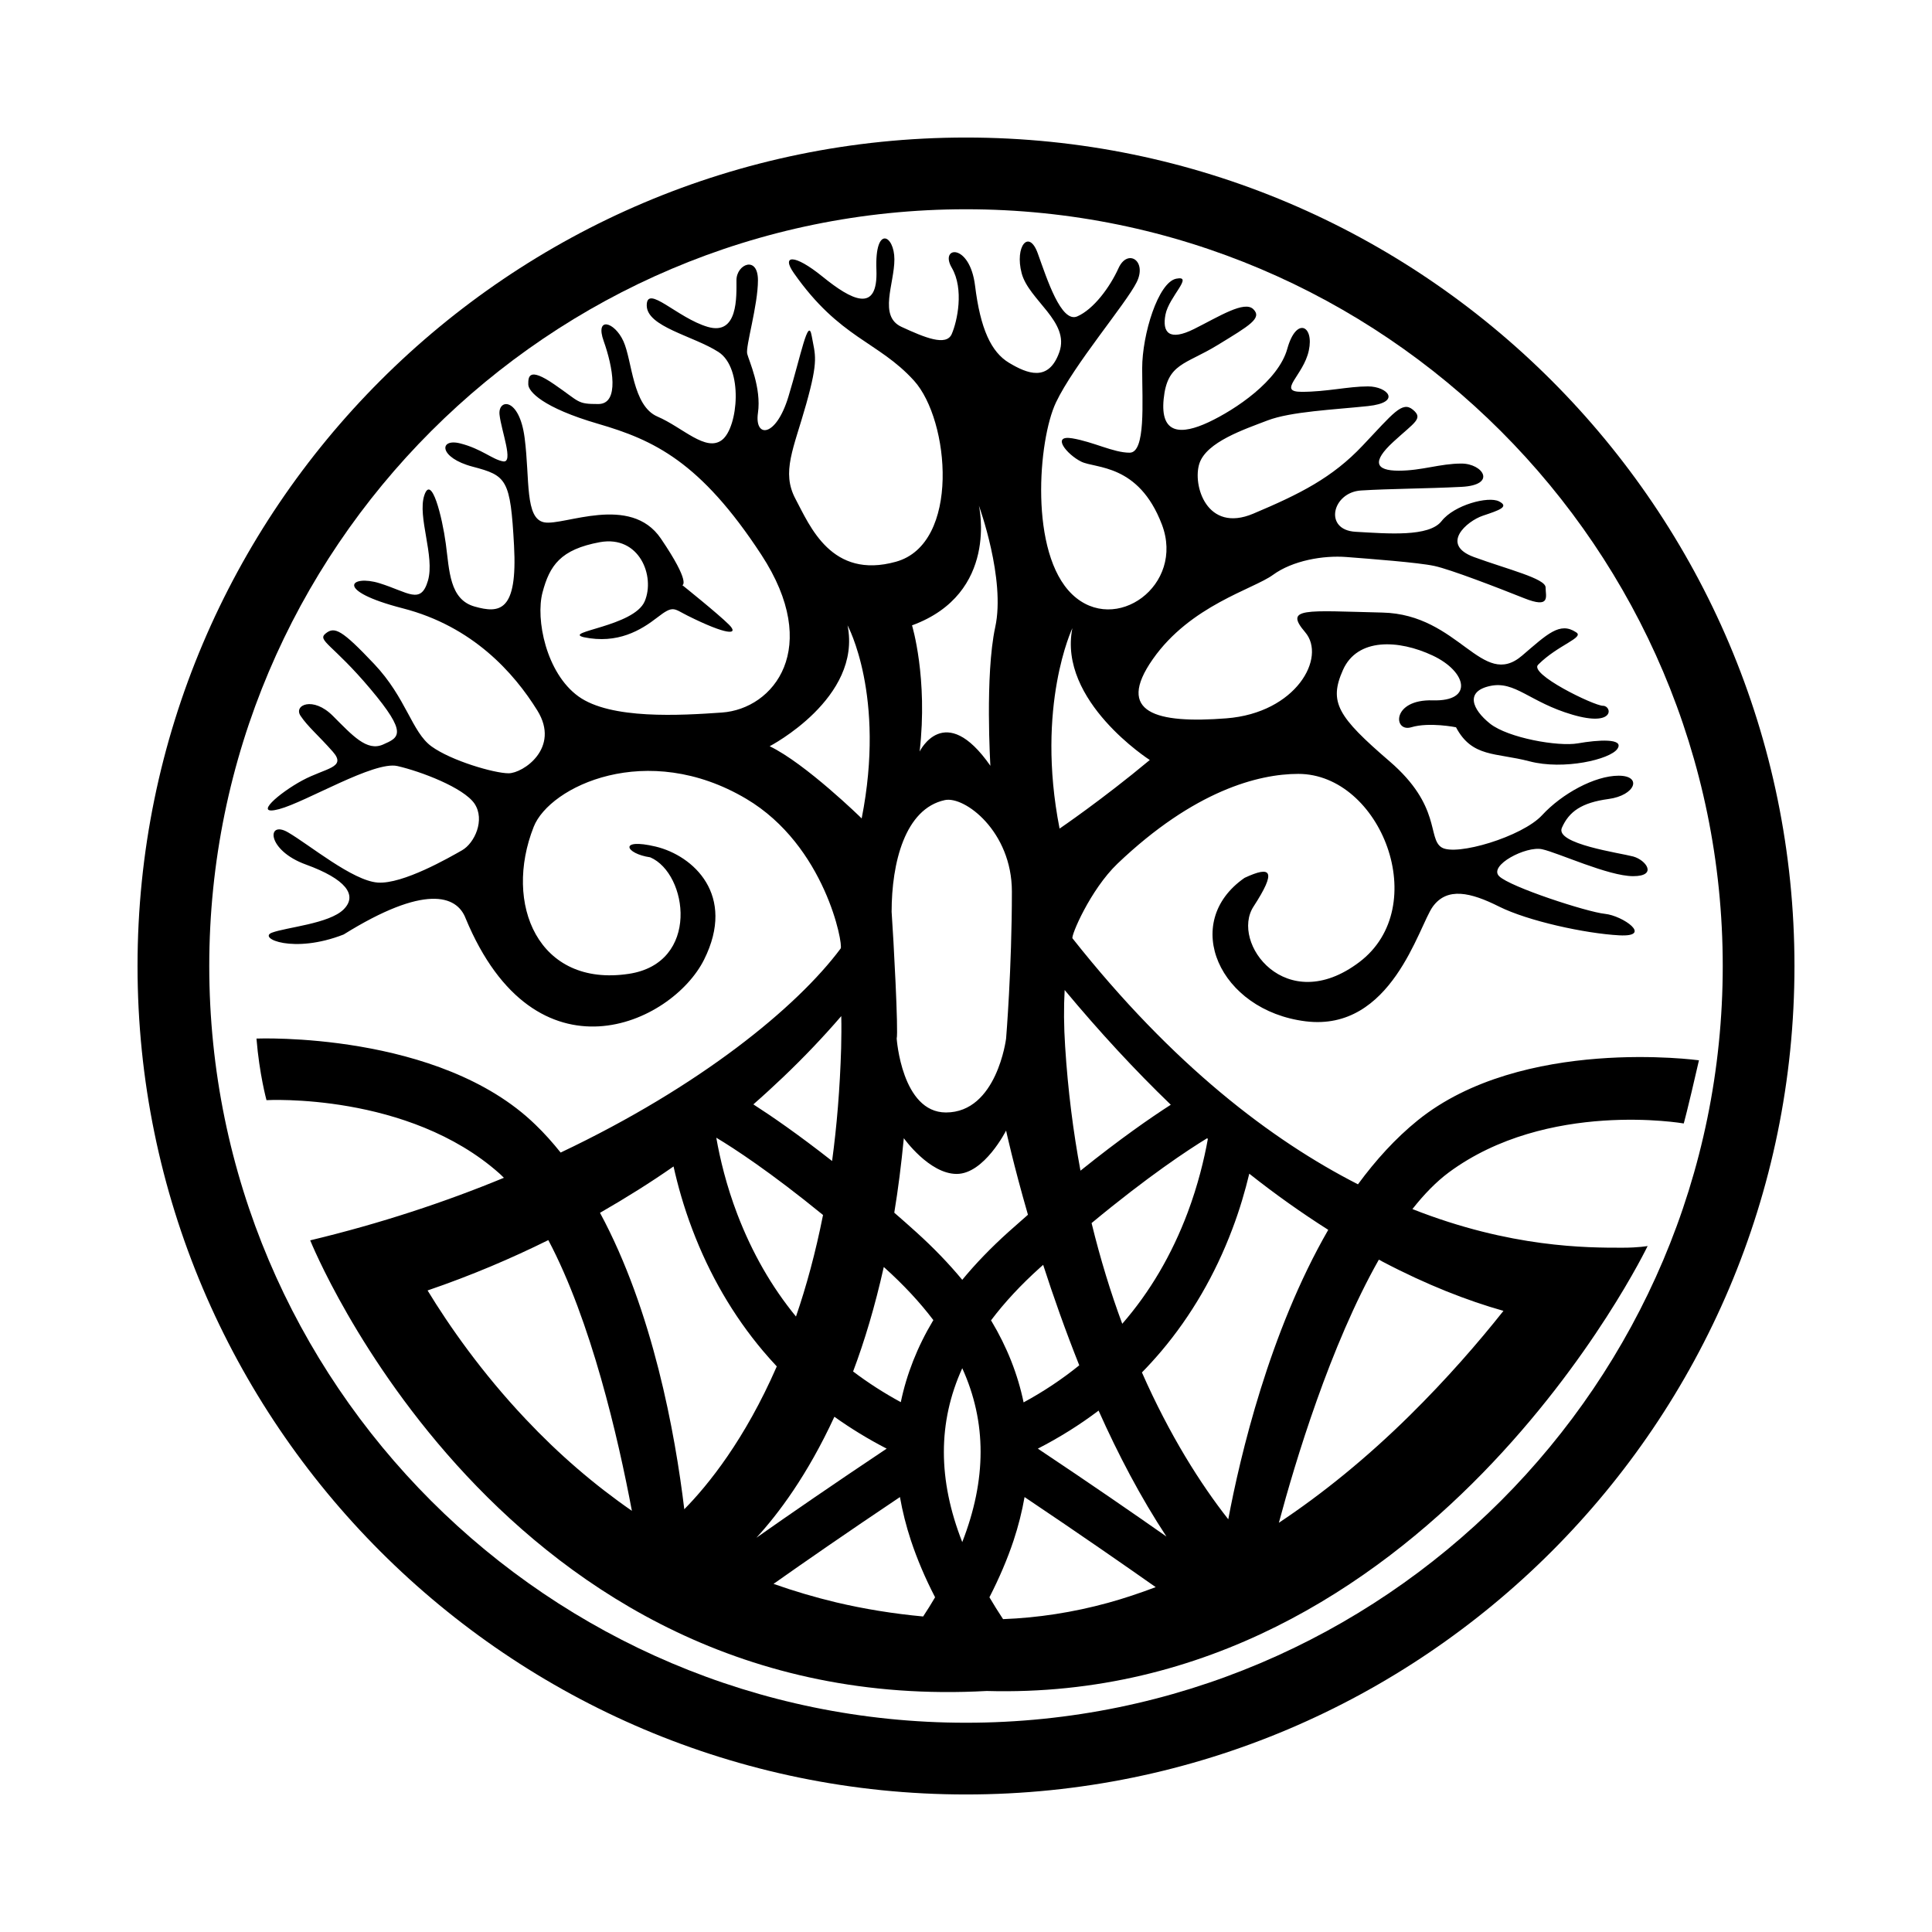 <?xml version="1.0" encoding="utf-8"?>
<!-- Generator: Adobe Illustrator 25.2.0, SVG Export Plug-In . SVG Version: 6.00 Build 0)  -->
<svg version="1.1" id="_x35__Elven" xmlns="http://www.w3.org/2000/svg" xmlns:xlink="http://www.w3.org/1999/xlink" x="0px"
	 y="0px" viewBox="0 0 160 160" style="enable-background:new 0 0 160 160;" xml:space="preserve">
<g>
	<path d="M80,11.39c-37.83,0-68.61,30.78-68.61,68.61c0,37.83,30.78,68.61,68.61,68.61c37.83,0,68.61-30.78,68.61-68.61
		C148.61,42.17,117.83,11.39,80,11.39z M80,142.67c-34.56,0-62.67-28.11-62.67-62.67c0-34.56,28.11-62.67,62.67-62.67
		c34.56,0,62.67,28.11,62.67,62.67C142.67,114.56,114.56,142.67,80,142.67z"/>
	<path d="M119.99,97.09c8.16-6.02,19.45-4.05,19.45-4.05s0.27-0.91,1.26-5.23c0,0-14.65-2.02-23.3,4.98
		c-1.84,1.49-3.47,3.29-4.94,5.29c-7.15-3.65-15.32-9.85-23.64-20.37c-0.15-0.19,1.47-4.02,3.72-6.18
		c6.35-6.06,11.69-7.44,14.98-7.44c6.83,0,11.14,10.99,5.05,15.59c-6.09,4.6-10.69-1.63-8.76-4.6c1.93-2.97,1.49-3.42-0.74-2.38
		c-5.35,3.71-2.08,10.99,5.05,11.88s9.36-7.87,10.54-9.5c1.19-1.63,3.12-1.19,5.49,0c2.38,1.19,7.13,2.23,9.95,2.38
		s0.3-1.63-1.19-1.78c-1.48-0.15-7.87-2.23-8.76-3.12c-0.89-0.89,2.23-2.52,3.56-2.23s5.49,2.23,7.54,2.23s1.07-1.34,0-1.63
		s-6.5-1.04-5.9-2.38c0.59-1.34,1.63-2.08,3.86-2.38c2.23-0.3,2.82-1.93,0.84-1.93s-4.7,1.49-6.34,3.27s-7.13,3.42-8.32,2.67
		c-1.19-0.74,0-3.42-4.31-7.13c-4.31-3.71-5.05-4.9-3.86-7.57c1.19-2.67,4.6-2.52,7.43-1.19s3.42,3.82,0,3.71
		c-3.42-0.1-3.27,2.67-1.78,2.23c1.49-0.45,3.71,0,3.71,0c1.34,2.52,3.27,2.08,6.09,2.82c2.82,0.74,6.68-0.15,7.28-1.04
		c0.59-0.89-1.63-0.74-3.27-0.45s-5.79-0.45-7.28-1.63c-1.49-1.19-2.08-2.67,0-3.12c2.08-0.45,3.27,1.34,6.83,2.38
		c3.56,1.04,3.27-0.74,2.52-0.74c-0.74,0-6.24-2.67-5.35-3.42c1.63-1.63,3.86-2.23,3.12-2.67c-1.34-0.89-2.38,0.15-4.46,1.93
		c-3.33,2.86-5.2-3.42-11.58-3.56c-6.39-0.15-8.17-0.45-6.39,1.63s-0.74,6.68-6.53,7.13s-9.21-0.45-6.09-4.9
		c3.12-4.46,8.32-5.79,9.95-6.98s4.16-1.63,6.09-1.48s5.94,0.45,7.28,0.74s5.2,1.78,7.43,2.67c2.23,0.89,1.78-0.15,1.78-0.89
		s-3.12-1.49-5.94-2.52c-2.82-1.04-0.59-2.97,0.74-3.42c1.34-0.45,2.23-0.74,1.34-1.19c-0.89-0.45-3.71,0.3-4.75,1.63
		c-1.04,1.34-4.46,1.04-7.13,0.89c-2.67-0.15-1.93-3.27,0.45-3.42c2.38-0.15,5.35-0.15,8.32-0.3c2.97-0.15,1.78-1.93,0-1.93
		s-3.27,0.59-5.2,0.59s-2.23-0.74-0.45-2.38s2.52-1.93,1.63-2.67c-0.89-0.74-1.63,0.3-4.16,2.97c-2.52,2.67-5.2,4.01-9.06,5.64
		c-3.86,1.63-5.05-2.38-4.46-4.16c0.59-1.78,3.71-2.82,5.64-3.56c1.93-0.74,5.49-0.89,8.32-1.19s1.63-1.63,0-1.63
		s-3.42,0.45-5.49,0.45c-2.08,0,0.15-1.34,0.59-3.42c0.45-2.08-1.04-2.82-1.78-0.15c-0.74,2.67-4.31,5.05-6.53,6.09
		c-2.23,1.04-4.01,1.04-3.71-1.93s1.78-2.82,4.46-4.46c2.67-1.63,3.71-2.23,2.97-2.97c-0.74-0.74-2.82,0.59-4.9,1.63
		c-2.08,1.04-2.67,0.3-2.38-1.19s2.38-3.27,0.89-2.97s-2.82,4.6-2.82,7.43c0,2.82,0.3,6.98-1.04,6.98c-1.34,0-2.97-0.89-4.75-1.19
		s-0.45,1.34,0.74,1.93c1.19,0.59,4.75,0.15,6.68,5.2s-3.86,9.21-7.43,5.79c-3.56-3.42-2.82-12.77-1.34-15.89s5.79-8.17,6.68-9.95
		c0.89-1.78-0.74-2.82-1.49-1.19c-0.74,1.63-2.08,3.42-3.42,4.01c-1.34,0.59-2.52-3.12-3.27-5.2c-0.74-2.08-1.93-0.59-1.34,1.63
		c0.59,2.23,4.01,4.01,3.12,6.53c-0.89,2.52-2.67,1.78-4.16,0.89c-1.49-0.89-2.38-2.82-2.82-6.39s-2.97-3.27-1.93-1.49
		c1.04,1.78,0.45,4.46,0,5.49c-0.45,1.04-2.23,0.3-4.16-0.59c-1.93-0.89-0.59-3.56-0.59-5.59c0-2.02-1.63-2.88-1.49,0.84
		c0.15,3.71-2.08,2.52-4.46,0.59c-2.38-1.93-3.42-1.78-2.38-0.3c3.81,5.44,6.98,5.64,9.95,8.91s3.86,13.51-1.49,15
		s-7.13-2.97-8.32-5.2c-1.19-2.23-0.15-4.16,0.89-7.87c1.04-3.71,0.74-4.01,0.45-5.64s-0.89,1.63-1.93,5.05
		c-1.04,3.42-2.82,3.42-2.52,1.34c0.3-2.08-0.74-4.31-0.89-4.9c-0.15-0.59,0.89-4.01,0.89-6.09s-1.78-1.34-1.78,0
		s0.15,4.6-2.38,3.86c-2.52-0.74-5.05-3.56-5.05-1.78s3.86,2.52,5.94,3.86c2.08,1.34,1.63,6.24,0.3,7.28
		c-1.34,1.04-3.27-1.04-5.35-1.93c-2.08-0.89-2.08-4.6-2.82-6.24c-0.74-1.63-2.38-2.08-1.63,0c0.74,2.08,1.34,5.2-0.45,5.2
		s-1.49-0.15-3.65-1.63c-2.16-1.49-2.15-0.59-2.15,0c0,0.59,1.19,1.93,5.79,3.27c4.6,1.34,8.46,3.12,13.51,10.84
		c5.05,7.72,1.04,12.77-3.27,13.07c-3.42,0.24-9.21,0.59-11.88-1.34c-2.67-1.93-3.56-6.39-2.97-8.61c0.59-2.23,1.49-3.56,4.75-4.16
		c3.27-0.59,4.6,2.82,3.71,4.9c-0.89,2.08-6.83,2.52-5.05,2.97c2.82,0.59,4.75-0.59,6.09-1.63c1.34-1.04,1.34-0.74,2.52-0.15
		c3.22,1.61,4.31,1.63,3.42,0.74c-0.89-0.89-3.86-3.27-3.86-3.27s0.74-0.15-1.78-3.86c-2.52-3.71-8.02-1.04-9.65-1.34
		s-1.19-3.56-1.63-6.98s-2.23-3.27-2.08-1.93c0.15,1.34,1.19,4.01,0.3,3.86c-0.89-0.15-1.78-1.04-3.56-1.49s-1.78,1.19,1.04,1.93
		c2.82,0.74,3.12,1.04,3.42,6.53c0.3,5.49-1.19,5.64-3.27,5.05c-2.08-0.59-2.08-2.97-2.38-5.2s-1.19-5.79-1.78-4.01
		c-0.59,1.78,0.89,5.05,0.3,7.07c-0.59,2.02-1.63,0.95-4.01,0.21c-2.38-0.74-3.86,0.59,1.93,2.08c5.79,1.49,9.21,5.35,11.14,8.46
		s-1.19,5.2-2.38,5.2c-1.19,0-4.75-1.04-6.39-2.23c-1.63-1.19-2.08-4.01-4.75-6.83c-2.67-2.82-3.27-3.12-4.01-2.52
		c-0.74,0.59,0.59,0.89,3.71,4.6s2.38,4.01,1.04,4.6c-1.34,0.59-2.52-0.74-4.16-2.38s-3.27-0.89-2.67,0
		c0.59,0.89,1.49,1.63,2.67,2.97s-0.59,1.34-2.52,2.38c-1.93,1.04-4.16,2.97-1.93,2.38c2.23-0.59,7.87-4.01,9.8-3.57
		c1.93,0.44,5.49,1.79,6.39,3.12c0.89,1.34,0,3.27-1.04,3.86c-1.04,0.59-4.9,2.82-6.98,2.67s-5.64-3.12-7.43-4.16
		s-1.78,1.49,1.49,2.67c3.27,1.19,4.31,2.52,3.12,3.71c-1.19,1.19-4.75,1.48-5.94,1.93c-1.19,0.45,1.78,1.78,5.94,0.15
		c6.68-4.16,9.36-3.27,10.1-1.34c5.79,13.96,17.08,8.76,19.75,3.42c2.67-5.35-0.89-8.61-4.01-9.36c-3.12-0.74-2.52,0.59-0.45,0.89
		c3.12,1.34,4.16,8.76-1.78,9.65c-7.5,1.13-10.4-5.79-7.87-12.18c1.32-3.34,9.37-7.2,17.61-2.31c6.54,3.88,8.04,12.08,7.81,12.39
		C66,83.41,57.99,89.97,46.43,95.45c-0.65-0.81-1.34-1.59-2.08-2.3c-7.97-7.76-23.11-7.14-23.11-7.14c0.24,2.96,0.83,5.1,0.83,5.1
		s11.74-0.66,19.31,6.09c0.12,0.1,0.23,0.23,0.35,0.34c-4.84,2-10.2,3.78-16.04,5.18c0,0,15.86,39.53,56.02,37.32
		c36.53,1.03,54.74-36.85,54.74-36.85s-0.73,0.14-2.1,0.14c-2.89,0-9.22,0.02-17.38-3.2C117.93,98.91,118.94,97.87,119.99,97.09z
		 M103.46,97.2c2.17,1.72,4.35,3.26,6.54,4.65c-4.88,8.46-7.3,18.75-8.28,23.97c-2.29-2.91-4.86-6.96-7.15-12.16
		c0.56-0.57,1.1-1.17,1.62-1.78c2.47-2.93,4.44-6.32,5.86-10.08C102.67,100.17,103.12,98.61,103.46,97.2z M100.03,94.32
		c-0.31,1.71-0.82,3.82-1.67,6.09c-1.32,3.51-3.13,6.59-5.42,9.22c-0.95-2.56-1.81-5.35-2.54-8.34c4.69-3.89,7.99-6.06,9.56-7.02
		C99.99,94.28,100.01,94.3,100.03,94.32z M96.96,91.49c-1.65,1.06-4.18,2.81-7.48,5.46c-0.6-3.22-1.04-6.65-1.27-10.29
		c-0.11-1.68-0.12-3.23-0.04-4.67C91.06,85.46,93.99,88.63,96.96,91.49z M88.81,52.02c-1.21,6.04,6.41,10.92,6.41,10.92
		c-3.95,3.29-7.47,5.68-7.47,5.68C85.75,58.45,88.81,52.02,88.81,52.02z M86.13,104.98c0.09-0.08,0.17-0.15,0.26-0.23
		c0.83,2.57,1.83,5.41,2.99,8.32c-1.41,1.14-2.95,2.17-4.61,3.07c-0.48-2.32-1.37-4.58-2.67-6.75c-0.01-0.01-0.02-0.03-0.03-0.04
		C83.19,107.86,84.54,106.41,86.13,104.98z M81.07,41.88c0,0,2.22,6.08,1.35,10.06c-0.86,3.99-0.4,11.48-0.4,11.48
		c-3.79-5.44-5.86-1.18-5.86-1.18c0.7-6.1-0.63-10.45-0.63-10.45C82.76,49.14,81.07,41.88,81.07,41.88z M78.25,66.26
		c1.64-0.35,5.55,2.6,5.55,7.57c0,6.4-0.48,12.18-0.48,12.18s-0.76,6.12-4.98,6.12c-3.66,0-4.08-6.12-4.08-6.12
		c0.15-0.54-0.26-8.28-0.42-10.5C73.84,71.47,74.94,66.97,78.25,66.26z M73.19,104.93c0.02,0.01,0.03,0.03,0.05,0.04
		c1.59,1.43,2.94,2.88,4.06,4.36c-0.01,0.01-0.02,0.03-0.03,0.04c-1.3,2.17-2.19,4.44-2.67,6.75c-1.4-0.76-2.72-1.61-3.95-2.54
		C71.6,111.06,72.46,108.19,73.19,104.93z M63.74,61.8c0,0,7.66-3.98,6.45-10.01c0,0,3.18,5.81,1.17,15.99
		C71.36,67.77,66.7,63.22,63.74,61.8z M64.86,89.2c1.71-1.63,3.32-3.32,4.81-5.05c0.02,0.85,0.01,1.74-0.01,2.65
		c-0.1,3.36-0.36,6.47-0.75,9.35c-2.84-2.23-5.04-3.74-6.52-4.69C63.27,90.69,64.09,89.93,64.86,89.2z M68.16,100.62
		c-0.62,3.12-1.38,5.91-2.24,8.41c-2.02-2.46-3.64-5.29-4.86-8.48c-0.9-2.36-1.43-4.56-1.74-6.33
		C60.76,95.08,63.8,97.06,68.16,100.62z M55.78,96.6c0.35,1.57,0.84,3.33,1.55,5.2c1.42,3.76,3.39,7.15,5.86,10.08
		c0.37,0.44,0.75,0.86,1.14,1.28c-2.64,6.05-5.67,9.81-7.66,11.83c-0.76-6.3-2.6-16.43-6.98-24.55
		C51.88,99.18,53.92,97.9,55.78,96.6z M43.54,117.53c-3.66-3.87-6.37-7.77-8.13-10.66c3.63-1.24,6.95-2.66,10-4.17
		c3.54,6.69,5.77,16.31,6.92,22.42C49.21,122.96,46.27,120.43,43.54,117.53z M69.1,117.33c1.36,0.97,2.8,1.85,4.33,2.64
		c-4.45,2.97-8.12,5.5-10.79,7.38C64.45,125.38,66.86,122.18,69.1,117.33z M76.45,133.87c-2.47-0.23-4.88-0.62-7.21-1.17
		c-1.75-0.42-3.48-0.93-5.18-1.53c2.48-1.75,6.05-4.23,10.47-7.19c0.21,1.19,0.51,2.39,0.91,3.6c0.51,1.53,1.17,3.1,2,4.7
		C77.13,132.81,76.8,133.34,76.45,133.87z M79.69,127.71c-2.03-5.17-2.03-9.93,0-14.4C81.72,117.78,81.71,122.53,79.69,127.71z
		 M79.69,105.99c-1.11-1.34-2.38-2.66-3.81-3.95c-0.62-0.56-1.23-1.1-1.82-1.61c0.32-1.94,0.58-3.99,0.79-6.17
		c0,0,2.1,2.96,4.38,2.96c2.28,0,4.09-3.59,4.09-3.59s0.6,2.78,1.81,6.97c-0.53,0.46-1.07,0.94-1.63,1.44
		C82.07,103.33,80.79,104.65,79.69,105.99z M91.76,132.74c-2.88,0.79-5.8,1.24-8.69,1.35c-0.4-0.61-0.78-1.21-1.13-1.81
		c0.82-1.6,1.49-3.17,2-4.7c0.4-1.21,0.7-2.41,0.91-3.6c4.65,3.12,8.36,5.7,10.86,7.46C94.38,131.94,93.07,132.38,91.76,132.74z
		 M85.95,119.97c1.79-0.92,3.47-1.97,5.03-3.15c1.61,3.61,3.49,7.2,5.62,10.43C93.95,125.39,90.33,122.89,85.95,119.97z
		 M114.49,104.48c3.69,1.94,7.05,3.24,10.02,4.08c-2.1,2.65-4.71,5.65-7.77,8.67c-3.53,3.48-7.16,6.44-10.83,8.88
		c1.36-5.07,4.25-14.68,8.28-21.79C114.29,104.36,114.39,104.42,114.49,104.48z"/>
</g>
<g>
</g>
<g>
</g>
<g>
</g>
<g>
</g>
<g>
</g>
<g>
</g>
</svg>
